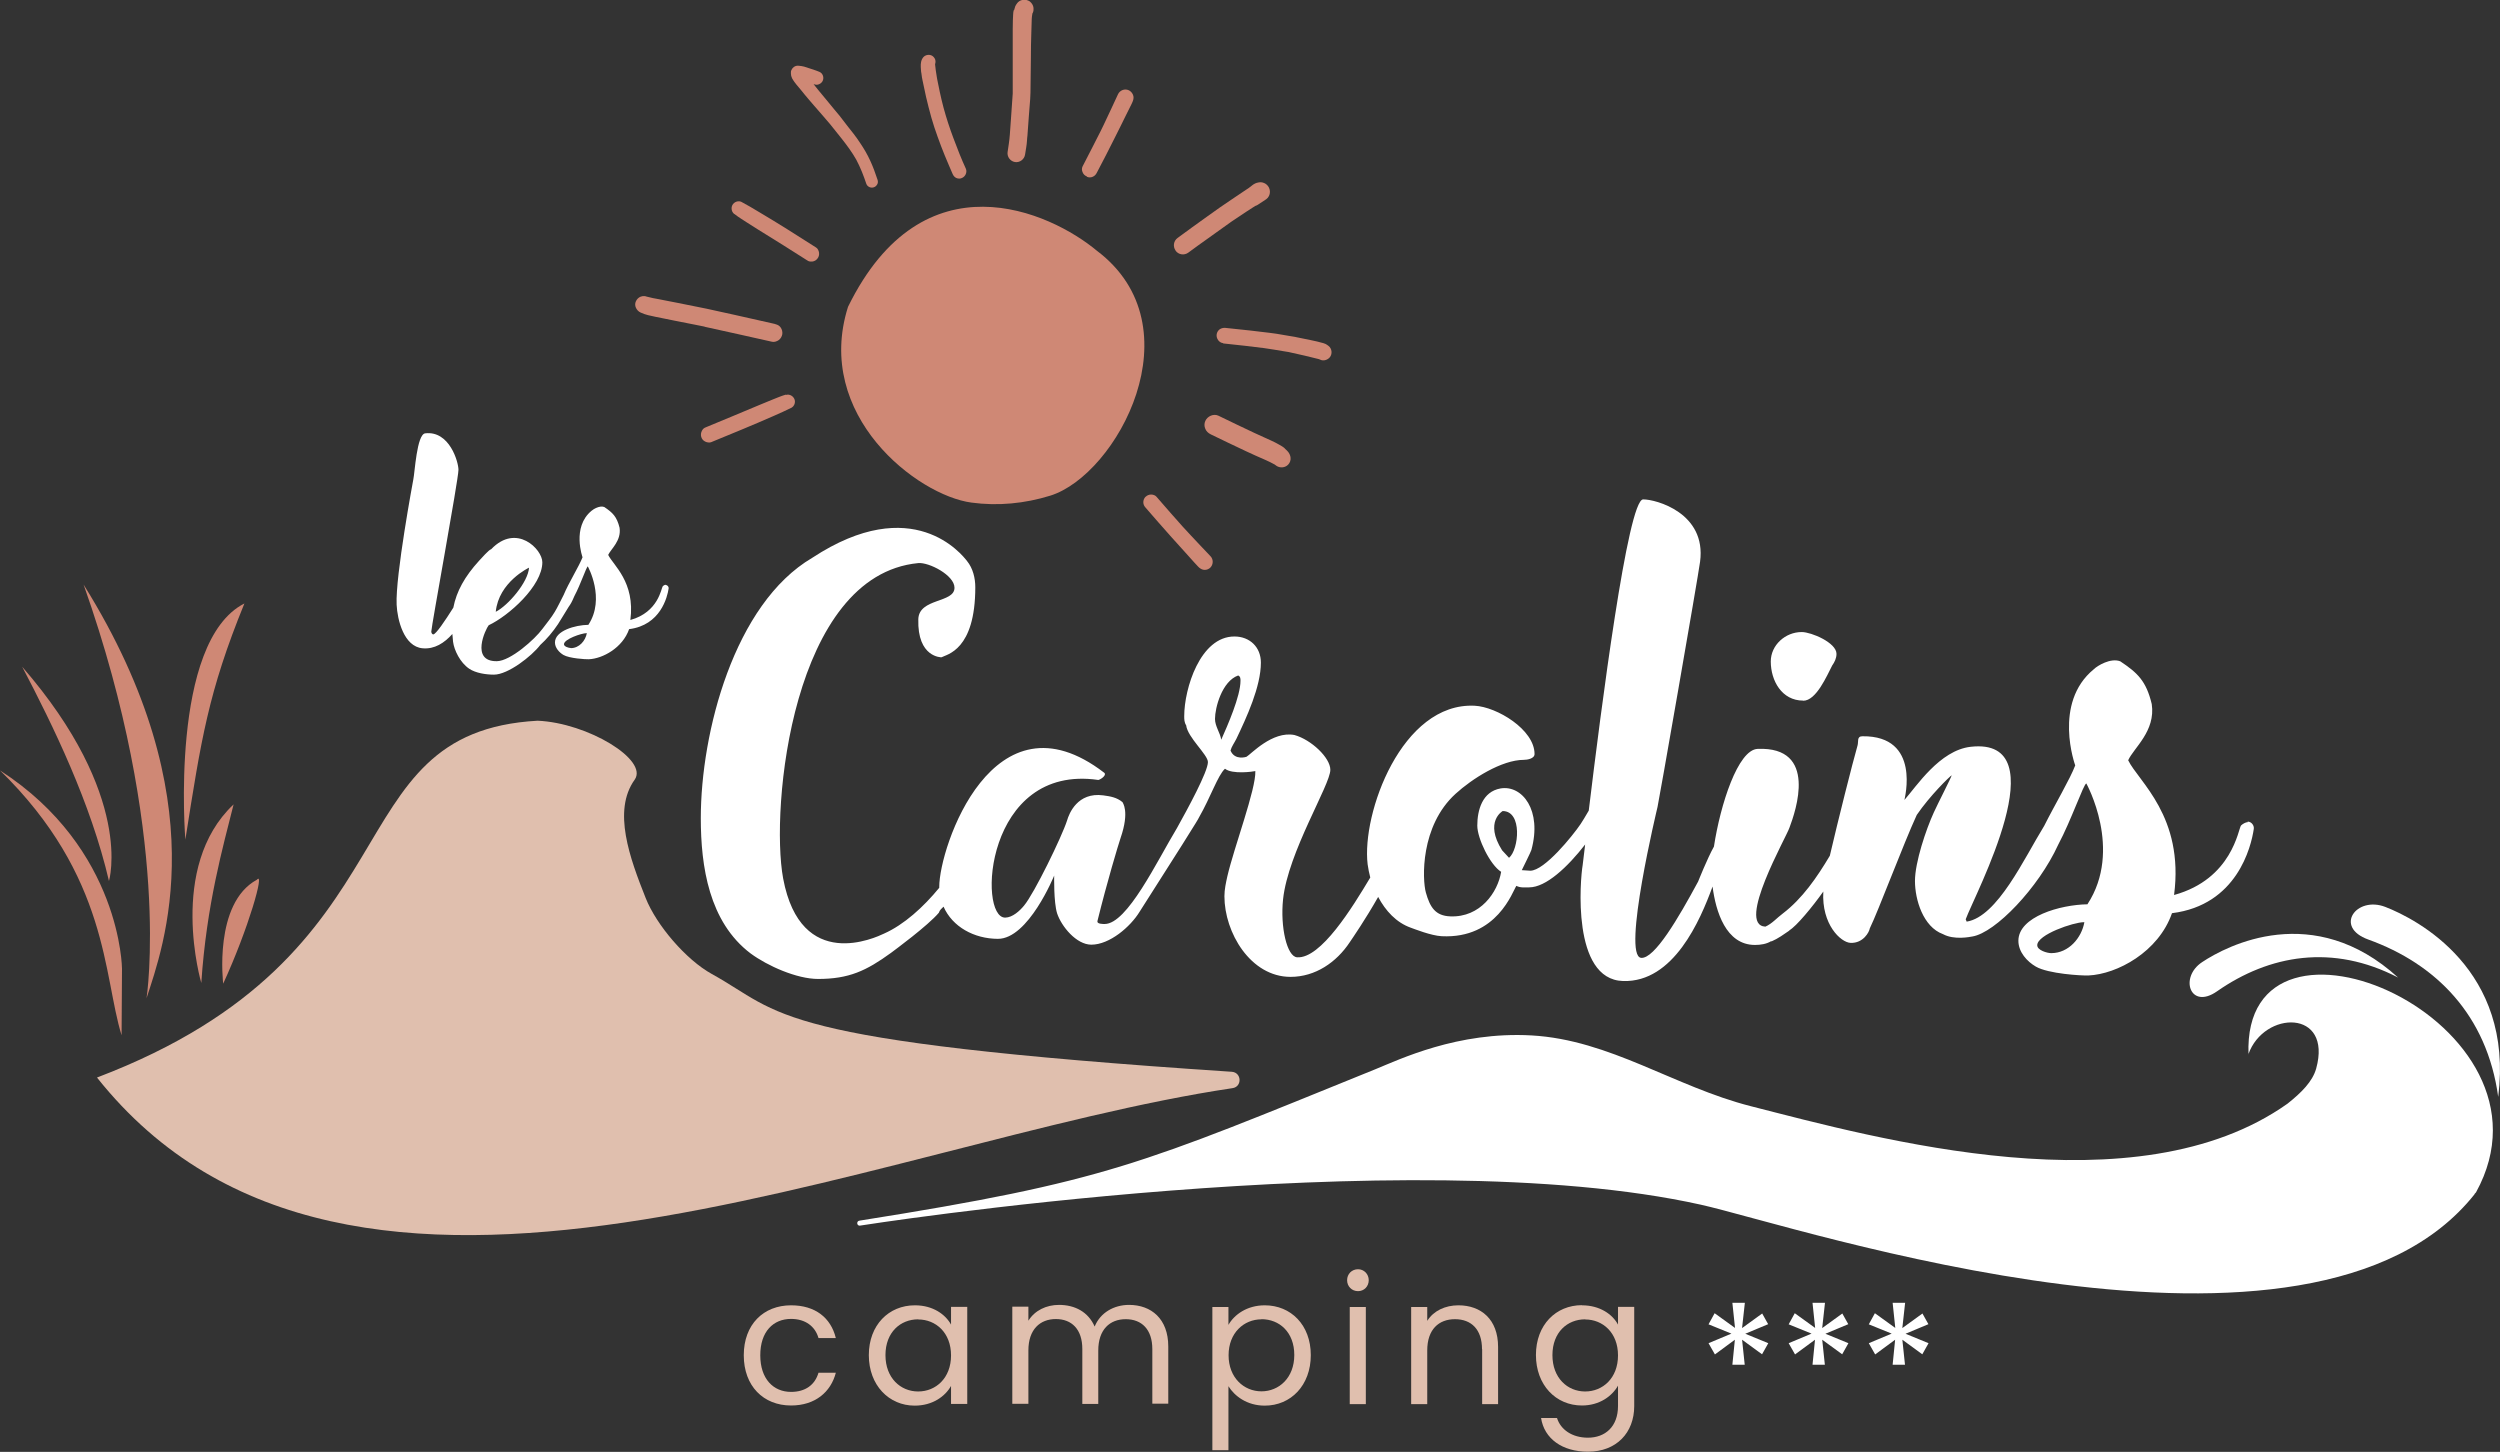 <?xml version="1.0" encoding="UTF-8"?>
<svg xmlns="http://www.w3.org/2000/svg" width="353" height="205" viewBox="0 0 353 205" fill="none">
  <rect x="0" y="0" width="353" height="205" fill="#333333" stroke="none"/>
  <g clip-path="url(#clip0_1_5563)">
    <path fill-rule="evenodd" clip-rule="evenodd" d="M34.511 85.209C23.882 90.597 26.172 118.556 26.172 118.556C28.404 104.41 29.402 97.729 34.511 85.209ZM28.423 138.796C29.167 127.667 31.497 119.536 32.984 113.58C23.588 122.416 28.423 138.796 28.423 138.796ZM20.691 140.951C23.02 133.741 30.851 113.07 11.804 82.545C24.312 117.89 20.691 140.951 20.691 140.951ZM15.386 124.395C15.386 124.395 19.027 112.463 3.132 94.144C7.517 102.51 12.822 113.384 15.386 124.395ZM0 108.78C15.386 123.807 14.564 137.797 17.168 146.182L17.226 136.797C17.226 136.797 17.148 119.849 0 108.78ZM31.516 138.894C35.098 131.096 37.428 122.886 36.273 124.219C30.126 127.549 31.516 138.894 31.516 138.894Z" fill="#CF8875"></path>
    <path d="M13.722 152.138C59.763 134.622 46.609 103.391 75.913 101.765C83.019 102.079 91.593 107.31 89.615 110.092C86.464 114.481 88.93 121.162 91.162 126.785C92.689 130.645 96.878 135.524 100.499 137.522C110.639 143.106 108.271 147.005 173.926 151.335C175.335 151.433 175.414 153.451 174.024 153.647C123.148 161.23 49.447 197.143 13.703 152.158L13.722 152.138Z" fill="#E0BFAE"></path>
    <path d="M119.742 43.32C130.351 21.689 148.302 29.918 154.879 35.404C169.091 46.122 157.718 67.047 148.302 69.986C144.7 71.103 140.902 71.475 137.164 70.965C129.529 69.947 114.887 58.661 119.742 43.32Z" fill="#CF8875"></path>
    <path d="M165.998 35.404C166.409 35.972 167.212 36.09 167.779 35.679C168.66 35.032 169.561 34.366 170.461 33.739C171.224 33.19 171.968 32.661 172.732 32.113C173.123 31.838 173.495 31.564 173.887 31.29C174.591 30.82 175.296 30.349 176.001 29.879C176.314 29.664 176.627 29.468 176.94 29.272C177.038 29.213 177.156 29.135 177.254 29.076C177.41 29.037 177.547 28.958 177.684 28.86C178.056 28.625 178.409 28.39 178.781 28.135C179.485 27.645 179.485 26.568 178.82 26.039C178.722 25.96 178.604 25.882 178.487 25.843C178.232 25.725 177.958 25.706 177.684 25.765C177.508 25.804 177.391 25.823 177.234 25.902C177.077 25.98 176.94 26.058 176.823 26.157C176.647 26.294 176.49 26.431 176.314 26.548C175.962 26.783 175.609 27.019 175.257 27.254C174.768 27.587 174.278 27.92 173.808 28.233C173.28 28.586 172.751 28.939 172.223 29.311C171.636 29.722 171.048 30.153 170.461 30.565C169.052 31.564 167.662 32.583 166.272 33.602C165.704 34.013 165.587 34.816 165.998 35.385V35.404Z" fill="#CF8875"></path>
    <path d="M172.712 48.492C173.73 48.59 174.768 48.708 175.786 48.825C176.706 48.943 177.626 49.041 178.526 49.158C178.996 49.217 179.466 49.296 179.935 49.374C180.405 49.452 180.875 49.531 181.345 49.609C181.541 49.648 181.756 49.668 181.952 49.707C182.715 49.864 183.479 50.04 184.222 50.217C184.888 50.373 185.554 50.55 186.219 50.706C186.278 50.726 186.337 50.765 186.415 50.785C186.865 51.02 187.452 50.824 187.766 50.452C188.157 49.981 188.079 49.217 187.589 48.845C187.472 48.747 187.315 48.649 187.178 48.571C187.08 48.532 186.983 48.492 186.865 48.453C186.728 48.414 186.571 48.375 186.415 48.336C186.258 48.296 186.121 48.257 185.965 48.218C185.671 48.159 185.358 48.081 185.064 48.022C184.359 47.885 183.655 47.728 182.95 47.591C182.343 47.474 181.736 47.376 181.13 47.278C180.523 47.18 179.935 47.062 179.329 47.003C178.389 46.886 177.469 46.788 176.529 46.67C175.355 46.533 174.2 46.416 173.025 46.298C172.732 46.278 172.458 46.337 172.223 46.494C171.988 46.67 171.831 46.925 171.792 47.219C171.714 47.787 172.125 48.394 172.712 48.453V48.492Z" fill="#CF8875"></path>
    <path d="M181.404 63.304C181.169 63.089 180.875 62.932 180.601 62.776C180.229 62.56 179.838 62.364 179.446 62.188C179.172 62.07 178.898 61.933 178.624 61.816C178.115 61.58 177.586 61.345 177.078 61.11C175.394 60.307 173.711 59.523 172.047 58.7C172.047 58.7 172.008 58.7 172.008 58.681C171.322 58.387 170.481 58.779 170.187 59.445C170.03 59.797 170.03 60.189 170.187 60.542C170.324 60.895 170.598 61.149 170.95 61.326C172.595 62.129 174.239 62.913 175.903 63.696C176.373 63.912 176.843 64.127 177.312 64.343C178.213 64.754 179.133 65.107 179.994 65.597C180.053 65.636 180.092 65.675 180.151 65.714C180.601 66.067 181.247 66.087 181.717 65.754C181.991 65.558 182.187 65.244 182.226 64.891C182.265 64.539 182.167 64.245 181.991 63.951C181.834 63.716 181.619 63.52 181.404 63.324V63.304Z" fill="#CF8875"></path>
    <path d="M153.47 24.961C153.724 25.079 154.037 25.079 154.292 24.961C154.566 24.844 154.742 24.648 154.879 24.373C155.74 22.747 156.582 21.102 157.404 19.456C157.952 18.398 158.461 17.32 158.99 16.262C159.186 15.89 159.362 15.518 159.558 15.126C159.616 15.008 159.675 14.891 159.734 14.773C159.812 14.597 159.91 14.42 159.969 14.244C160.067 13.95 160.106 13.676 159.969 13.362C159.851 13.088 159.636 12.853 159.362 12.735C158.794 12.481 158.109 12.755 157.855 13.323C157.541 13.97 157.267 14.616 156.954 15.263C156.7 15.831 156.426 16.38 156.171 16.928C155.917 17.457 155.682 17.986 155.408 18.515C155.016 19.279 154.644 20.024 154.253 20.788C153.803 21.689 153.333 22.591 152.863 23.492C152.726 23.747 152.745 24.08 152.863 24.315C152.961 24.589 153.176 24.805 153.45 24.902L153.47 24.961Z" fill="#CF8875"></path>
    <path d="M161.75 70.142C161.554 70.338 161.437 70.632 161.437 70.906C161.437 71.22 161.554 71.455 161.75 71.671C162.944 73.062 164.177 74.453 165.391 75.824C166.174 76.706 166.977 77.588 167.779 78.469C168.053 78.783 168.347 79.096 168.621 79.41C168.719 79.508 168.797 79.606 168.895 79.704C169.032 79.841 169.15 79.998 169.306 80.135C169.541 80.331 169.796 80.468 170.109 80.468C170.402 80.468 170.696 80.35 170.911 80.135C171.342 79.684 171.342 78.959 170.911 78.528C170.422 77.999 169.933 77.49 169.443 76.98C169.012 76.53 168.601 76.079 168.171 75.628C167.779 75.197 167.368 74.766 166.977 74.335C166.409 73.708 165.841 73.062 165.293 72.435C164.628 71.671 163.962 70.906 163.297 70.142C163.12 69.927 162.807 69.829 162.533 69.829C162.239 69.829 161.965 69.947 161.77 70.142H161.75Z" fill="#CF8875"></path>
    <path d="M99.501 46.141C102.672 46.846 105.843 47.532 109.014 48.257C109.328 48.336 109.7 48.198 109.954 48.022C110.228 47.826 110.404 47.513 110.463 47.18C110.502 46.846 110.424 46.513 110.228 46.239C110.091 46.043 109.915 45.926 109.719 45.847C109.621 45.808 109.504 45.769 109.367 45.73C107.488 45.299 105.589 44.868 103.71 44.456C102.79 44.26 101.869 44.045 100.949 43.849C100.558 43.77 100.186 43.672 99.794 43.594C98.405 43.32 96.995 43.026 95.605 42.752C95.096 42.654 94.607 42.556 94.098 42.458C93.726 42.379 93.374 42.321 93.002 42.242C92.454 42.144 91.886 42.046 91.338 41.889C91.24 41.87 91.162 41.831 91.064 41.811C90.849 41.792 90.653 41.811 90.457 41.889C90.163 42.007 89.929 42.242 89.792 42.536C89.654 42.83 89.654 43.163 89.792 43.457C89.929 43.751 90.144 43.986 90.438 44.123C91.123 44.456 91.886 44.593 92.63 44.75C93.022 44.828 93.413 44.907 93.805 44.985C94.313 45.083 94.842 45.201 95.351 45.299C96.212 45.475 97.073 45.651 97.935 45.808C98.463 45.906 98.972 46.004 99.501 46.122V46.141Z" fill="#CF8875"></path>
    <path d="M103.69 30.212C104.238 30.643 104.825 30.996 105.393 31.368C105.922 31.701 106.47 32.054 106.998 32.387C108.212 33.132 109.406 33.896 110.62 34.64C111.696 35.326 112.792 36.012 113.869 36.697C113.947 36.756 114.045 36.795 114.124 36.854C114.3 36.932 114.495 36.952 114.691 36.932C114.985 36.893 115.239 36.756 115.416 36.521C115.611 36.286 115.69 35.992 115.65 35.679C115.611 35.424 115.474 35.091 115.239 34.954C112.538 33.23 109.837 31.505 107.076 29.879C106.293 29.409 105.51 28.939 104.688 28.508C104.532 28.429 104.356 28.41 104.179 28.429C103.925 28.468 103.69 28.586 103.514 28.802C103.181 29.213 103.24 29.879 103.67 30.212H103.69Z" fill="#CF8875"></path>
    <path d="M110.952 55.722C110.287 55.918 109.66 56.192 109.014 56.447C108.427 56.682 107.84 56.937 107.253 57.172C105.941 57.721 104.63 58.269 103.318 58.818C102.143 59.308 100.949 59.797 99.775 60.287C99.677 60.326 99.599 60.366 99.501 60.405C99.325 60.503 99.188 60.66 99.109 60.836C98.972 61.09 98.933 61.384 99.011 61.678C99.09 61.972 99.285 62.207 99.56 62.344C99.794 62.462 100.147 62.54 100.401 62.442C103.357 61.228 106.333 60.013 109.269 58.72C110.111 58.347 110.952 57.975 111.775 57.564C111.931 57.466 112.049 57.348 112.127 57.191C112.244 56.956 112.283 56.682 112.205 56.447C112.049 55.938 111.5 55.605 110.972 55.761L110.952 55.722Z" fill="#CF8875"></path>
    <path d="M111.814 11.011C111.931 11.227 112.068 11.423 112.205 11.619C112.381 11.873 112.597 12.108 112.792 12.344C113.047 12.657 113.321 12.97 113.575 13.304C114.006 13.833 114.476 14.362 114.926 14.891C115.318 15.341 115.709 15.811 116.12 16.262C116.473 16.674 116.844 17.085 117.197 17.516C117.745 18.202 118.293 18.887 118.841 19.573C119.585 20.514 120.309 21.493 120.897 22.532C121.484 23.629 121.934 24.785 122.326 25.96C122.482 26.392 123.011 26.607 123.422 26.431C123.637 26.352 123.794 26.176 123.892 25.98C123.989 25.784 123.97 25.549 123.892 25.334C123.598 24.452 123.285 23.57 122.893 22.728C122.482 21.826 121.993 20.984 121.445 20.181C121.151 19.75 120.857 19.299 120.525 18.887C120.27 18.574 120.035 18.261 119.781 17.947C119.487 17.575 119.194 17.203 118.919 16.83C118.782 16.654 118.665 16.478 118.528 16.321C118.039 15.753 117.569 15.165 117.099 14.597C116.57 13.95 116.022 13.304 115.494 12.657C115.298 12.402 115.083 12.148 114.887 11.893C114.887 11.893 114.907 11.893 114.926 11.893C115.161 11.971 115.396 12.01 115.65 11.893C115.885 11.795 116.081 11.619 116.179 11.383C116.375 10.933 116.179 10.345 115.709 10.149C115.415 10.032 115.122 9.914 114.809 9.816C114.652 9.757 114.495 9.718 114.319 9.659C114.065 9.581 113.791 9.483 113.536 9.405C113.301 9.346 113.066 9.307 112.812 9.287C112.558 9.248 112.283 9.307 112.088 9.463C111.951 9.561 111.833 9.698 111.755 9.875C111.677 10.032 111.657 10.208 111.677 10.384C111.677 10.619 111.735 10.835 111.833 11.031L111.814 11.011Z" fill="#CF8875"></path>
    <path d="M130.117 10.463C130.156 10.776 130.195 11.09 130.273 11.403C130.43 12.167 130.586 12.931 130.762 13.695C130.997 14.675 131.232 15.635 131.506 16.595C131.761 17.516 132.074 18.417 132.387 19.299C132.7 20.2 133.053 21.082 133.405 21.964C133.757 22.845 134.149 23.707 134.521 24.589C134.638 24.844 134.815 25.04 135.049 25.138C135.284 25.236 135.578 25.255 135.813 25.138C136.302 24.942 136.596 24.334 136.381 23.825C136.067 23.12 135.754 22.434 135.48 21.729C135.186 20.984 134.893 20.239 134.619 19.495C134.09 18.084 133.62 16.654 133.229 15.204C133.033 14.46 132.857 13.735 132.7 12.99C132.603 12.52 132.505 12.03 132.407 11.56C132.348 11.266 132.289 10.992 132.25 10.698C132.172 10.169 132.074 9.64 132.035 9.111C132.035 9.111 132.035 9.072 132.035 9.052C132.113 8.817 132.113 8.601 132.035 8.366C131.937 8.131 131.741 7.916 131.506 7.818C131.271 7.72 130.997 7.72 130.743 7.818C130.488 7.916 130.312 8.111 130.195 8.347C129.96 8.817 129.999 9.346 130.038 9.836C130.038 10.031 130.077 10.247 130.117 10.443V10.463Z" fill="#CF8875"></path>
    <path d="M143.134 1.45C143.075 1.646 143.075 1.842 143.056 2.038C143.036 2.312 143.017 2.586 143.017 2.861C143.017 3.292 143.017 3.723 142.997 4.134C142.997 4.839 142.997 5.525 142.997 6.231C142.997 7.524 142.997 8.817 142.997 10.11C142.997 11.148 142.997 12.167 142.997 13.206C142.899 14.42 142.821 15.635 142.743 16.85C142.684 17.575 142.645 18.319 142.586 19.044C142.527 19.867 142.39 20.671 142.273 21.474C142.175 22.14 142.664 22.787 143.33 22.884C143.995 22.982 144.641 22.493 144.739 21.826C144.837 21.16 144.974 20.514 145.013 19.848C145.013 19.632 145.052 19.397 145.072 19.181C145.131 18.28 145.209 17.379 145.268 16.478C145.326 15.635 145.385 14.812 145.463 13.97C145.483 13.676 145.503 13.382 145.503 13.068C145.522 11.423 145.542 9.757 145.561 8.111C145.561 6.975 145.581 5.839 145.62 4.702C145.62 4.271 145.659 3.84 145.659 3.409C145.659 2.919 145.679 2.41 145.777 1.901C145.777 1.861 145.816 1.842 145.835 1.803C145.933 1.587 145.953 1.352 145.933 1.117C145.894 0.784 145.718 0.47 145.463 0.255C145.385 0.176 145.287 0.118 145.17 0.078C144.641 -0.157 143.976 -0.02 143.623 0.451C143.526 0.588 143.389 0.784 143.349 0.901C143.291 1.078 143.252 1.254 143.193 1.43L143.134 1.45Z" fill="#CF8875"></path>
    <path d="M111.696 184.31C115.102 184.31 117.314 186.054 118.019 188.934H115.572C115.102 187.288 113.732 186.23 111.696 186.23C109.191 186.23 107.351 188.013 107.351 191.363C107.351 194.714 109.21 196.536 111.696 196.536C113.712 196.536 115.063 195.556 115.572 193.832H118.019C117.314 196.555 115.102 198.456 111.696 198.456C107.801 198.456 105.021 195.713 105.021 191.363C105.021 187.014 107.801 184.31 111.696 184.31Z" fill="#E0BFAE"></path>
    <path d="M129.196 184.31C131.741 184.31 133.503 185.603 134.286 187.033V184.525H136.576V198.24H134.286V195.693C133.464 197.163 131.683 198.476 129.157 198.476C125.516 198.476 122.678 195.595 122.678 191.344C122.678 187.092 125.497 184.31 129.177 184.31H129.196ZM129.647 186.289C127.141 186.289 125.027 188.111 125.027 191.344C125.027 194.577 127.161 196.477 129.647 196.477C132.133 196.477 134.286 194.596 134.286 191.383C134.286 188.17 132.133 186.308 129.647 186.308V186.289Z" fill="#E0BFAE"></path>
    <path d="M162.709 190.501C162.709 187.7 161.202 186.269 158.951 186.269C156.7 186.269 155.075 187.739 155.075 190.697V198.24H152.824V190.482C152.824 187.68 151.316 186.25 149.085 186.25C146.853 186.25 145.209 187.719 145.209 190.678V198.221H142.938V184.506H145.209V186.485C146.109 185.035 147.734 184.251 149.535 184.251C151.786 184.251 153.665 185.25 154.566 187.308C155.369 185.329 157.306 184.251 159.421 184.251C162.553 184.251 164.96 186.21 164.96 190.129V198.201H162.709V190.442V190.501Z" fill="#E0BFAE"></path>
    <path d="M178.585 184.31C182.265 184.31 185.084 187.073 185.084 191.344C185.084 195.615 182.265 198.476 178.585 198.476C176.079 198.476 174.317 197.124 173.456 195.733V204.765H171.185V184.545H173.456V187.073C174.278 185.623 176.079 184.31 178.585 184.31ZM178.115 186.289C175.648 186.289 173.476 188.189 173.476 191.363C173.476 194.537 175.648 196.457 178.115 196.457C180.581 196.457 182.754 194.557 182.754 191.324C182.754 188.091 180.64 186.269 178.115 186.269V186.289Z" fill="#E0BFAE"></path>
    <path d="M190.212 180.764C190.212 179.882 190.878 179.216 191.759 179.216C192.581 179.216 193.266 179.882 193.266 180.764C193.266 181.645 192.601 182.311 191.759 182.311C190.878 182.311 190.212 181.645 190.212 180.764ZM190.584 184.545H192.855V198.26H190.584V184.545Z" fill="#E0BFAE"></path>
    <path d="M209.259 190.501C209.259 187.7 207.732 186.269 205.442 186.269C203.152 186.269 201.527 187.719 201.527 190.678V198.26H199.256V184.545H201.527V186.504C202.427 185.074 204.072 184.31 205.931 184.31C209.103 184.31 211.53 186.269 211.53 190.188V198.26H209.279V190.501H209.259Z" fill="#E0BFAE"></path>
    <path d="M223.373 184.31C225.879 184.31 227.679 185.564 228.462 187.033V184.525H230.753V198.534C230.753 202.316 228.228 204.98 224.215 204.98C220.613 204.98 218.048 203.158 217.598 200.219H219.849C220.358 201.865 221.983 203.002 224.215 203.002C226.642 203.002 228.462 201.454 228.462 198.534V195.654C227.64 197.124 225.859 198.456 223.373 198.456C219.693 198.456 216.874 195.576 216.874 191.324C216.874 187.073 219.693 184.29 223.373 184.29V184.31ZM223.823 186.289C221.317 186.289 219.203 188.111 219.203 191.344C219.203 194.577 221.337 196.477 223.823 196.477C226.309 196.477 228.462 194.596 228.462 191.383C228.462 188.17 226.309 186.308 223.823 186.308V186.289Z" fill="#E0BFAE"></path>
    <path d="M245.982 187.523L248.821 185.466L249.662 186.975L246.432 188.326L249.682 189.659L248.801 191.226L245.982 189.169L246.354 192.696H244.612L244.964 189.169L242.146 191.246L241.245 189.659L244.475 188.307L241.245 186.994L242.106 185.427L244.984 187.504L244.612 183.957H246.374L245.982 187.504V187.523Z" fill="white"></path>
    <path d="M257.297 187.523L260.135 185.466L260.977 186.975L257.747 188.326L260.996 189.659L260.116 191.226L257.297 189.169L257.669 192.696H255.927L256.279 189.169L253.46 191.246L252.56 189.659L255.789 188.307L252.56 186.994L253.421 185.427L256.298 187.504L255.927 183.957H257.688L257.297 187.504V187.523Z" fill="white"></path>
    <path d="M268.611 187.523L271.45 185.466L272.291 186.975L269.061 188.326L272.311 189.659L271.43 191.226L268.611 189.169L268.983 192.696H267.241L267.593 189.169L264.774 191.246L263.874 189.659L267.104 188.307L263.874 186.994L264.735 185.427L267.613 187.504L267.241 183.957H269.003L268.611 187.504V187.523Z" fill="white"></path>
    <path d="M254.615 98.944C256.455 98.944 257.962 95.398 258.706 93.967C259.039 93.497 259.313 92.948 259.313 92.322C259.313 90.754 255.77 89.245 254.4 89.245C252.09 89.245 250.034 91.087 250.034 93.399C250.034 96.123 251.6 98.924 254.595 98.924L254.615 98.944Z" fill="white"></path>
    <path d="M317.393 116.088C317.079 116.088 316.688 116.323 316.433 116.558C316.042 117.028 315.22 124.101 306.979 126.374C308.427 115.265 301.928 110.327 300.499 107.349C301.282 105.605 304.395 103.235 303.827 99.414C303.044 96.162 301.85 95.025 299.383 93.379C298.033 92.85 296.134 94.007 295.645 94.496C289.811 99.277 293.022 108.074 293.022 108.074C292.297 109.994 290.183 113.541 288.637 116.617C285.818 121.182 282.059 129.43 277.694 130.136L277.557 129.803C278.849 126.276 290.79 104.018 278.242 105.449C273.877 105.958 270.608 111.033 268.905 112.953C268.905 112.816 271.313 103.862 262.974 103.96C262.151 103.96 262.445 104.724 262.288 105.253C261.584 107.702 259.509 115.931 258.373 120.829C256.553 123.886 254.497 126.883 251.718 128.999C250.896 129.607 250.21 130.43 249.271 130.841C245.101 130.626 252.266 118.164 252.677 116.852C253.538 114.559 256.749 105.39 248.175 105.743C245.395 105.86 242.909 113.619 242.008 119.536C241.049 121.26 239.777 124.473 239.777 124.473C236.978 129.665 233.611 135.406 231.731 135.249C228.971 135.014 234.041 113.952 234.041 113.952C234.12 113.815 239.757 81.545 240.051 79.312C240.971 72.415 233.787 70.495 232.006 70.515C229.852 70.554 226.074 100.041 224.332 114.461C223.843 115.304 223.392 116.048 223.177 116.362C222.061 118.008 218.088 122.945 216.071 122.945C215.699 122.945 215.249 122.867 214.877 122.867C215.093 122.416 216.15 120.3 216.228 120.026C217.774 114.403 214.936 110.817 211.882 111.327C209.298 111.777 208.594 114.403 208.594 116.577C208.594 118.38 210.395 122.122 211.961 123.102C211.491 125.982 209.024 129.568 204.776 129.391C202.682 129.313 201.918 128.118 201.331 126.021C200.822 124.179 200.529 116.636 205.52 112.091C207.83 109.975 212.039 107.29 215.171 107.29C215.621 107.29 216.678 107.134 216.678 106.468C216.678 103.019 211.354 99.806 208.222 99.649C197.925 99.159 192.248 114.853 193.11 122.044C193.188 122.651 193.325 123.278 193.482 123.905C190.956 128.137 186.493 135.406 183.146 135.171C181.717 135.073 180.758 130.9 181.169 126.981C181.873 120.339 187.844 110.817 187.844 108.701C187.844 106.997 185.162 104.449 182.774 103.783C179.642 103.176 176.608 106.526 176.001 106.859C176.001 106.859 174.357 107.428 173.75 105.978C173.887 105.429 174.298 104.881 174.572 104.332C176.001 101.334 178.037 96.965 178.037 93.556C178.037 91.381 176.471 89.872 174.298 89.872C169.463 89.872 167.212 97.239 167.212 101.119C167.212 101.53 167.212 102 167.486 102.412C167.681 104.116 170.559 106.566 170.559 107.604C170.559 108.956 167.701 114.207 166.194 116.911C163.355 121.613 159.166 130.469 155.975 130.469C155.701 130.469 154.86 130.469 154.957 130.057C156.347 124.434 157.855 119.438 158.227 118.321C159.538 114.52 158.501 113.345 158.501 113.266C157.678 112.581 156.778 112.443 155.78 112.306C152.139 111.816 150.945 114.892 150.671 115.853C149.927 118.164 146.031 126.158 144.602 127.863C143.995 128.607 142.977 129.548 141.94 129.568C138.025 129.626 139.062 107.8 155.095 110.131C155.564 109.994 156.289 109.406 155.917 109.113C140.256 97.063 132.622 119.614 132.622 125.218C132.622 125.277 132.622 125.316 132.622 125.355C130.391 128.078 127.65 130.567 124.831 131.821C123.676 132.369 113.086 137.385 110.58 124.042C108.74 114.089 111.872 81.212 129.666 79.508C131.154 79.371 134.775 81.212 134.775 82.995C134.775 85.17 129.764 84.426 129.666 87.423C129.51 92.87 132.935 92.811 132.935 92.811C133.679 92.4 137.712 91.832 137.712 82.917C137.712 81.624 137.379 80.252 136.557 79.234C135.872 78.352 128.922 69.418 114.691 78.763C103.651 85.249 98.953 103.45 98.953 115.519C98.953 122.338 100.108 130.175 105.98 134.622C108.368 136.386 112.518 138.228 115.513 138.228C119.879 138.228 122.326 137.072 125.81 134.544C126.358 134.133 130.997 130.724 132.563 128.882C132.681 128.49 132.974 128.274 133.229 128.02C134.482 130.88 137.555 132.546 140.883 132.565C145.209 132.604 148.85 123.631 148.85 123.631C148.85 123.768 148.772 127.373 149.261 128.96C149.868 130.802 151.982 133.388 154.096 133.388C156.68 133.388 159.616 130.861 160.908 128.745C161.613 127.589 167.133 119.027 168.797 116.284C169.091 115.813 169.267 115.5 169.287 115.441C170.97 112.502 171.949 109.485 172.967 108.544C174.004 109.367 176.921 108.956 177.254 108.877C177.352 111.444 174.259 119.595 173.299 123.748C173.104 124.63 172.888 125.59 172.888 126.55C172.888 131.664 176.569 137.934 182.226 137.934C185.71 137.934 188.705 135.896 190.604 133.016C191.015 132.408 192.836 129.763 194.597 126.648C195.635 128.607 197.162 130.273 199.217 130.998C199.667 131.155 202.055 132.115 203.563 132.193C211.412 132.585 213.585 125.825 214.114 125.081C214.642 125.375 215.308 125.296 215.915 125.296C218.303 125.296 221.357 122.416 223.823 119.242C223.608 120.986 223.49 122.063 223.471 122.161C223.138 124.062 221.866 138.326 229.187 138.521C236.312 138.737 240.071 129.959 241.813 125.179C242.263 128.686 243.692 133.427 247.803 133.427C248.625 133.427 249.447 133.29 250.113 132.879V132.937C251.072 132.526 251.894 131.919 252.697 131.37H252.638C253.636 130.821 255.966 127.981 257.453 125.884C257.179 130.528 259.92 133.075 261.29 133.133C263.111 133.212 263.952 131.566 264.011 131.096C265.205 128.666 268.768 119.144 270.647 115.069C272.507 112.345 275.247 109.681 275.58 109.465C275.58 109.661 273.544 113.619 273.055 114.716C271.959 117.106 270.393 121.75 270.393 124.395C270.393 127.04 271.547 130.88 274.347 131.899C275.932 132.761 278.164 132.291 278.497 132.232C281.746 131.703 287.834 125.355 290.614 119.281C292.473 115.794 294.196 110.719 294.588 110.621C294.588 110.621 299.795 119.967 294.744 127.687C290.907 127.745 284.996 129.43 284.996 132.84C284.996 134.427 286.229 135.778 287.462 136.484C289.204 137.503 293.922 137.777 294.881 137.738C298.933 137.561 304.786 134.407 306.685 128.941C315.846 127.804 317.862 119.595 318.234 117.048C318.313 116.577 317.921 116.009 317.354 116.009L317.393 116.088ZM172.438 104.449C172.301 103.489 171.557 102.549 171.557 101.511C171.557 99.943 172.536 96.201 174.826 95.378C175.159 95.515 175.159 95.848 175.159 96.123C175.159 98.297 173.319 102.471 172.438 104.449ZM213.076 121.123L212.098 120.065C209.533 116.009 212.176 114.52 212.176 114.52C214.995 114.52 214.466 119.967 213.076 121.123ZM289.635 134.583C289.087 134.583 287.658 134.191 287.658 133.467C287.658 131.958 292.806 130.214 294.235 130.214H294.313C293.922 132.428 292.101 134.583 289.635 134.583Z" fill="white"></path>
    <path d="M352.746 154.882C351.16 143.283 343.917 136.092 334.404 132.663C329.51 130.9 332.72 126.472 336.811 128.059C341.255 129.783 355.016 136.876 352.746 154.882Z" fill="white"></path>
    <path d="M338.612 138.032C329.373 133.231 320.427 134.818 313.047 139.971C309.249 142.636 307.683 138.012 310.933 135.857C314.456 133.506 326.671 127.138 338.612 138.032Z" fill="white"></path>
    <path d="M317.471 148.867C319.663 142.656 329.373 142.46 327.043 150.885C326.534 152.707 324.968 154.274 322.991 155.842C301.635 170.967 264.951 160.72 247.215 156.194C236.39 153.432 227.347 146.829 216.267 146.202C205.814 145.614 197.573 149.611 194.186 150.983C161.045 164.423 156.269 166.814 121.347 172.358C120.916 172.417 120.955 173.064 121.386 173.064C121.386 173.064 198.669 160.857 240.168 170.105C253.714 173.122 326.436 197.594 349.418 168.616H349.379C349.457 168.518 349.535 168.44 349.613 168.361C362.846 144.321 316.531 124.219 317.491 148.886L317.471 148.867Z" fill="white"></path>
    <path d="M94.02 82.564C93.863 82.564 93.667 82.682 93.57 82.799C93.374 83.034 92.982 86.444 89.008 87.541C89.713 82.172 86.562 79.782 85.876 78.352C86.268 77.509 87.756 76.353 87.482 74.512C87.09 72.944 86.522 72.396 85.328 71.592C84.682 71.338 83.762 71.906 83.528 72.121C80.709 74.433 82.255 78.685 82.255 78.685C81.805 79.88 80.258 82.368 79.593 83.995C79.358 84.445 78.653 85.895 78.34 86.385C77.87 87.188 77.146 88.05 76.578 88.814C75.541 90.245 72.076 93.34 70.158 93.36C66.38 93.419 68.572 88.814 69.003 88.285C71.802 86.973 76.578 82.741 76.578 79.39C76.578 77.549 72.918 73.826 69.355 77.549C69.003 77.627 67.965 78.861 67.632 79.194C65.616 81.408 64.461 83.485 64.011 85.797C62.837 87.658 61.544 89.579 61.173 89.579C61.016 89.579 60.898 89.343 60.898 89.187C60.898 88.501 64.735 67.674 64.735 66.341C64.735 65.225 63.463 60.777 60.037 61.188C58.843 61.326 58.569 66.812 58.354 67.733C58.354 67.733 55.809 81.33 56.005 85.386C56.103 87.502 57.023 91.303 59.665 91.538C61.349 91.695 62.739 90.793 63.874 89.52C63.913 89.872 63.933 90.245 63.972 90.617C64.128 91.812 64.97 93.556 66.243 94.418C67.163 95.045 68.631 95.26 69.746 95.26C71.743 95.26 75.091 92.635 76.285 91.068C77.165 90.284 78.105 89.167 78.79 88.129C78.869 87.972 79.867 86.424 80.298 85.68C80.572 85.288 80.709 85.092 81.1 84.171C82.001 82.486 82.803 80.017 82.999 79.978C82.999 79.978 85.524 84.504 83.077 88.227C81.218 88.246 78.36 89.069 78.36 90.715C78.36 91.479 78.966 92.126 79.554 92.478C80.395 92.968 82.686 93.105 83.136 93.086C85.094 93.007 87.912 91.479 88.832 88.834C93.256 88.285 94.235 84.308 94.411 83.093C94.45 82.858 94.255 82.603 93.981 82.603L94.02 82.564ZM74.699 80.154C74.582 82.192 71.743 85.503 70.001 86.385C70.412 82.172 74.699 80.154 74.699 80.154ZM80.591 91.499C80.317 91.499 79.632 91.303 79.632 90.97C79.632 90.245 82.118 89.402 82.823 89.402H82.862C82.666 90.48 81.785 91.518 80.591 91.518V91.499Z" fill="white"></path>
  </g>
  <defs>
    <clipPath id="clip0_1_5563">
      <rect width="353" height="205" fill="white"></rect>
    </clipPath>
  </defs>
</svg>
